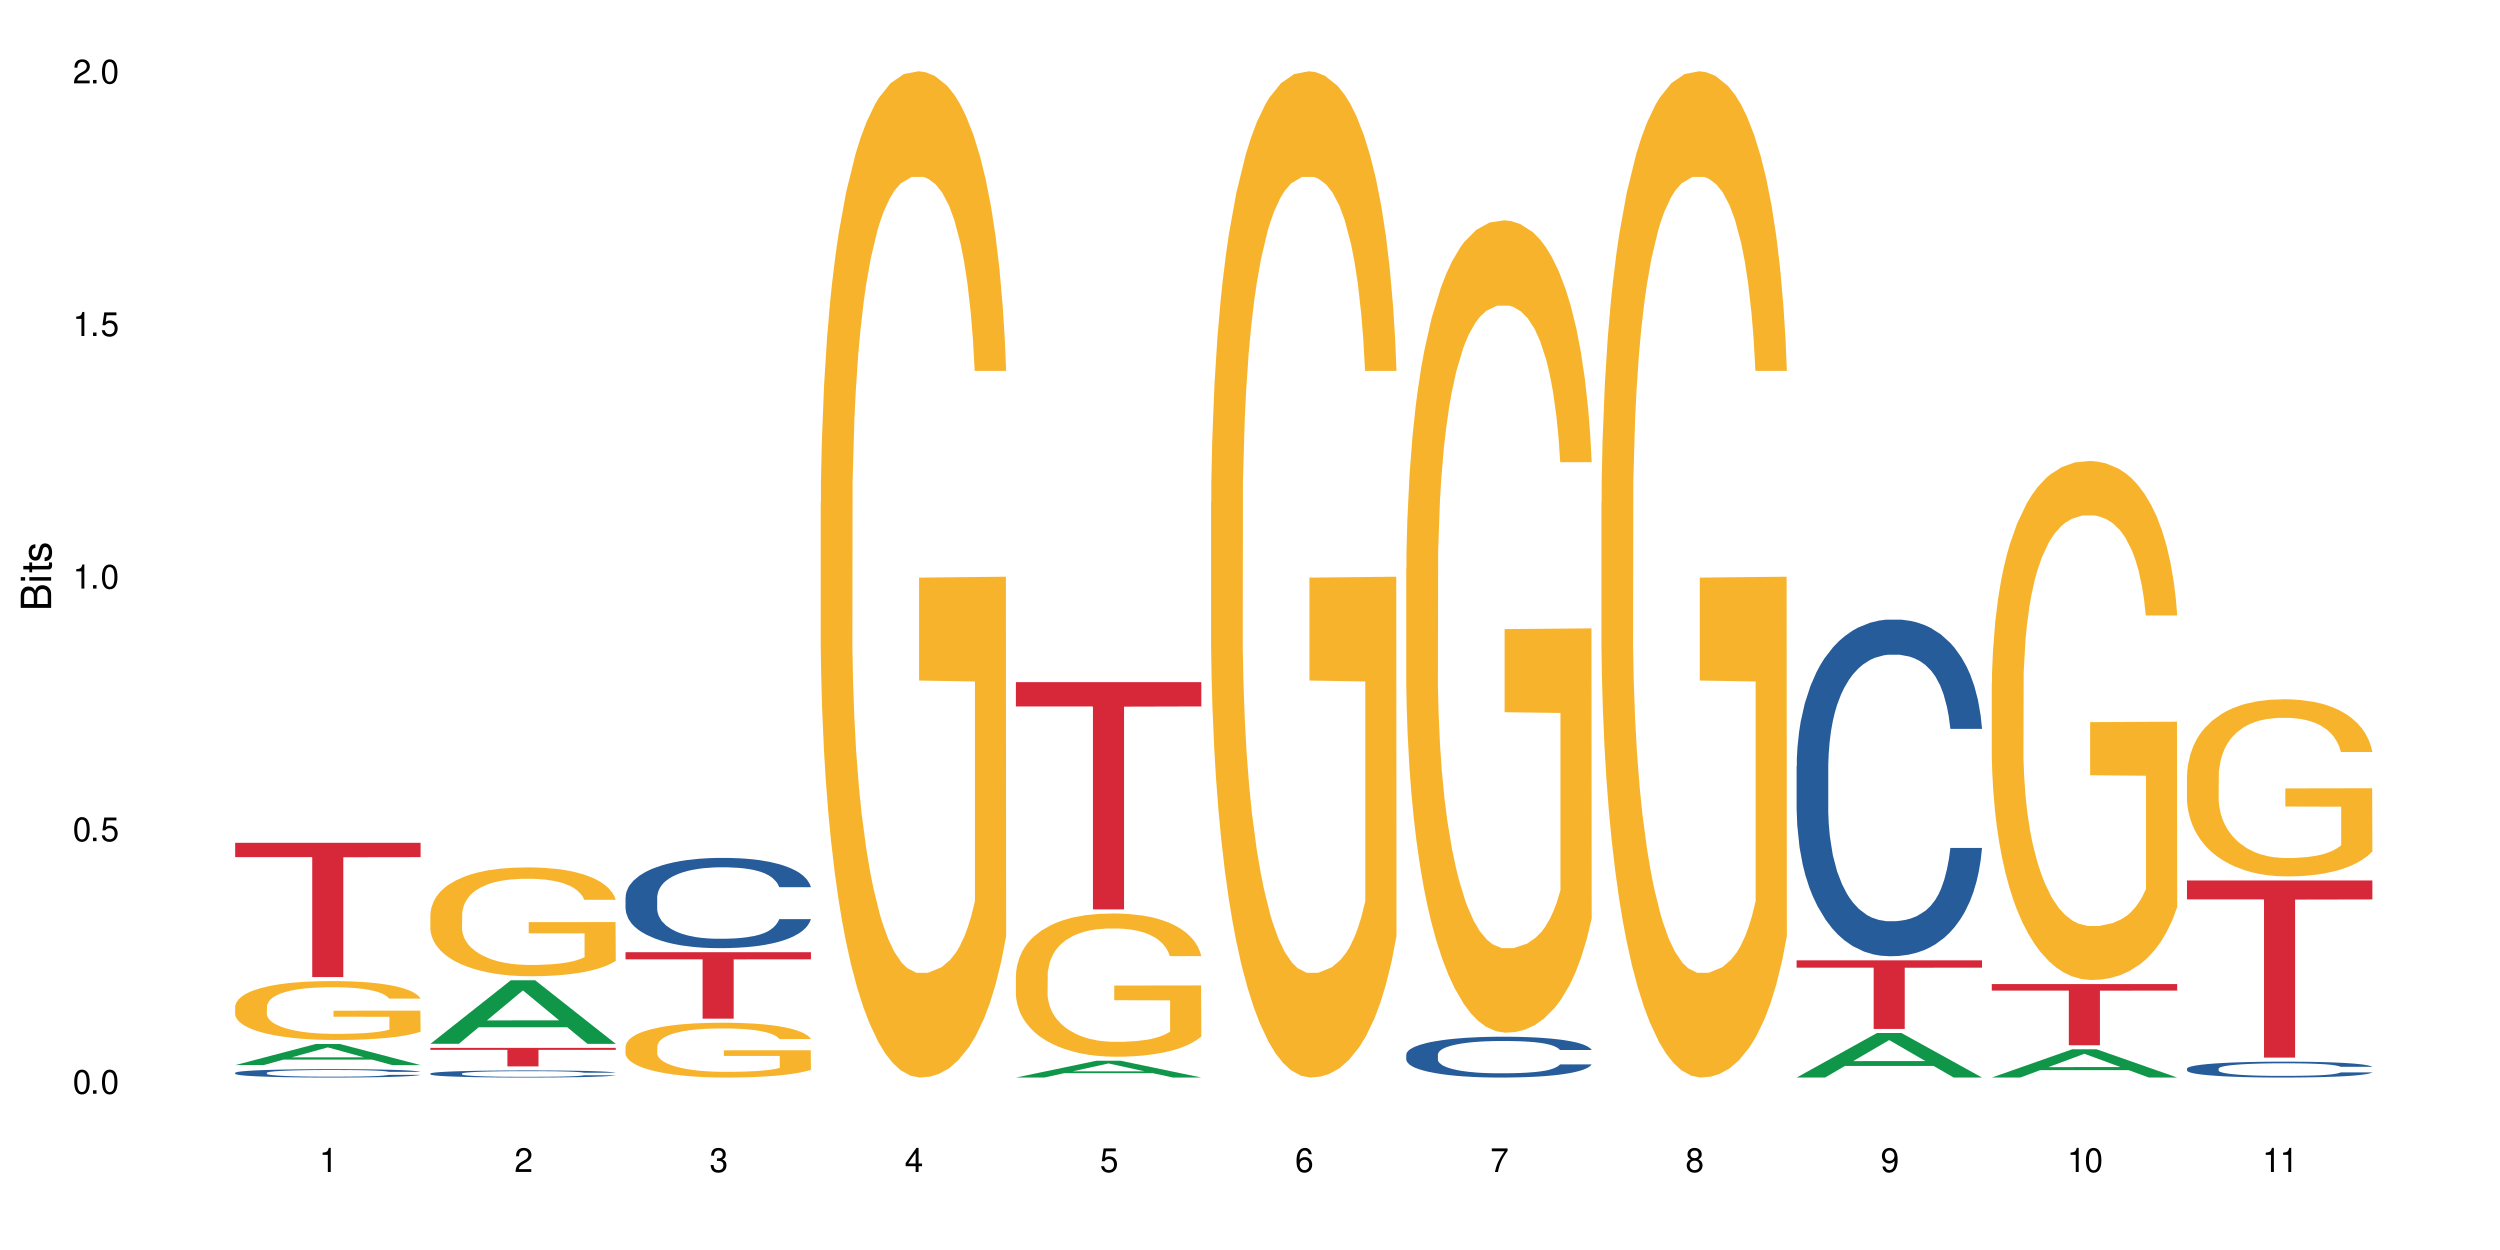 <?xml version="1.0" encoding="UTF-8"?>
<svg xmlns="http://www.w3.org/2000/svg" xmlns:xlink="http://www.w3.org/1999/xlink" width="720" height="360" viewBox="0 0 720 360">
<defs>
<g>
<g id="glyph-0-0">
</g>
<g id="glyph-0-1">
<path d="M 2.641 -6.938 C 2 -6.938 1.422 -6.656 1.078 -6.172 C 0.641 -5.562 0.406 -4.641 0.406 -3.359 C 0.406 -1.016 1.188 0.219 2.641 0.219 C 4.078 0.219 4.859 -1.016 4.859 -3.297 C 4.859 -4.641 4.656 -5.547 4.203 -6.172 C 3.844 -6.656 3.281 -6.938 2.641 -6.938 Z M 2.641 -6.188 C 3.547 -6.188 4 -5.25 4 -3.375 C 4 -1.406 3.562 -0.484 2.625 -0.484 C 1.734 -0.484 1.281 -1.438 1.281 -3.344 C 1.281 -5.25 1.734 -6.188 2.641 -6.188 Z M 2.641 -6.188 "/>
</g>
<g id="glyph-0-2">
<path d="M 1.828 -1 L 0.828 -1 L 0.828 0 L 1.828 0 Z M 1.828 -1 "/>
</g>
<g id="glyph-0-3">
<path d="M 4.562 -6.797 L 1.062 -6.797 L 0.547 -3.094 L 1.328 -3.094 C 1.719 -3.562 2.047 -3.734 2.578 -3.734 C 3.484 -3.734 4.062 -3.109 4.062 -2.094 C 4.062 -1.125 3.484 -0.531 2.578 -0.531 C 1.828 -0.531 1.375 -0.906 1.188 -1.672 L 0.328 -1.672 C 0.453 -1.109 0.547 -0.844 0.75 -0.594 C 1.125 -0.078 1.828 0.219 2.594 0.219 C 3.969 0.219 4.922 -0.781 4.922 -2.219 C 4.922 -3.562 4.031 -4.484 2.719 -4.484 C 2.25 -4.484 1.859 -4.359 1.469 -4.062 L 1.734 -5.969 L 4.562 -5.969 Z M 4.562 -6.797 "/>
</g>
<g id="glyph-0-4">
<path d="M 2.484 -4.938 L 2.484 0 L 3.328 0 L 3.328 -6.938 L 2.766 -6.938 C 2.469 -5.875 2.281 -5.734 0.984 -5.562 L 0.984 -4.938 Z M 2.484 -4.938 "/>
</g>
<g id="glyph-0-5">
<path d="M 4.859 -0.828 L 1.281 -0.828 C 1.359 -1.406 1.672 -1.781 2.5 -2.281 L 3.469 -2.828 C 4.406 -3.344 4.906 -4.062 4.906 -4.906 C 4.906 -5.484 4.672 -6.031 4.266 -6.406 C 3.859 -6.766 3.375 -6.938 2.719 -6.938 C 1.859 -6.938 1.219 -6.625 0.844 -6.031 C 0.609 -5.672 0.5 -5.234 0.484 -4.531 L 1.328 -4.531 C 1.359 -5.016 1.406 -5.281 1.531 -5.516 C 1.75 -5.938 2.188 -6.203 2.703 -6.203 C 3.469 -6.203 4.031 -5.641 4.031 -4.891 C 4.031 -4.344 3.719 -3.859 3.125 -3.516 L 2.234 -3 C 0.812 -2.172 0.406 -1.531 0.328 -0.016 L 4.859 -0.016 Z M 4.859 -0.828 "/>
</g>
<g id="glyph-0-6">
<path d="M 2.125 -3.188 L 2.578 -3.188 C 3.5 -3.188 3.984 -2.766 3.984 -1.922 C 3.984 -1.062 3.469 -0.531 2.594 -0.531 C 1.656 -0.531 1.203 -1 1.156 -2.016 L 0.312 -2.016 C 0.344 -1.453 0.438 -1.094 0.609 -0.781 C 0.953 -0.109 1.625 0.219 2.547 0.219 C 3.953 0.219 4.859 -0.625 4.859 -1.938 C 4.859 -2.828 4.516 -3.297 3.703 -3.594 C 4.344 -3.844 4.656 -4.328 4.656 -5.031 C 4.656 -6.219 3.875 -6.938 2.578 -6.938 C 1.203 -6.938 0.484 -6.172 0.453 -4.703 L 1.297 -4.703 C 1.312 -5.125 1.344 -5.359 1.453 -5.578 C 1.641 -5.969 2.062 -6.203 2.594 -6.203 C 3.344 -6.203 3.797 -5.75 3.797 -5 C 3.797 -4.516 3.609 -4.219 3.25 -4.047 C 3.016 -3.953 2.703 -3.922 2.125 -3.906 Z M 2.125 -3.188 "/>
</g>
<g id="glyph-0-7">
<path d="M 3.141 -1.672 L 3.141 0 L 3.984 0 L 3.984 -1.672 L 4.984 -1.672 L 4.984 -2.438 L 3.984 -2.438 L 3.984 -6.938 L 3.359 -6.938 L 0.266 -2.578 L 0.266 -1.672 Z M 3.141 -2.438 L 1 -2.438 L 3.141 -5.5 Z M 3.141 -2.438 "/>
</g>
<g id="glyph-0-8">
<path d="M 4.781 -5.125 C 4.609 -6.266 3.891 -6.938 2.844 -6.938 C 2.094 -6.938 1.422 -6.578 1.031 -5.953 C 0.594 -5.266 0.406 -4.422 0.406 -3.172 C 0.406 -2 0.578 -1.25 0.984 -0.641 C 1.359 -0.078 1.953 0.219 2.703 0.219 C 3.984 0.219 4.922 -0.75 4.922 -2.094 C 4.922 -3.375 4.062 -4.281 2.844 -4.281 C 2.172 -4.281 1.641 -4.031 1.281 -3.516 C 1.281 -5.234 1.828 -6.188 2.797 -6.188 C 3.391 -6.188 3.797 -5.797 3.938 -5.125 Z M 2.734 -3.531 C 3.547 -3.531 4.062 -2.953 4.062 -2.031 C 4.062 -1.156 3.484 -0.531 2.703 -0.531 C 1.922 -0.531 1.328 -1.188 1.328 -2.078 C 1.328 -2.938 1.906 -3.531 2.734 -3.531 Z M 2.734 -3.531 "/>
</g>
<g id="glyph-0-9">
<path d="M 4.984 -6.797 L 0.438 -6.797 L 0.438 -5.969 L 4.109 -5.969 C 2.5 -3.656 1.828 -2.234 1.328 0 L 2.219 0 C 2.594 -2.172 3.453 -4.047 4.984 -6.094 Z M 4.984 -6.797 "/>
</g>
<g id="glyph-0-10">
<path d="M 3.75 -3.656 C 4.469 -4.094 4.688 -4.438 4.688 -5.078 C 4.688 -6.172 3.844 -6.938 2.641 -6.938 C 1.438 -6.938 0.594 -6.172 0.594 -5.094 C 0.594 -4.438 0.812 -4.094 1.516 -3.656 C 0.734 -3.266 0.359 -2.703 0.359 -1.922 C 0.359 -0.656 1.281 0.219 2.641 0.219 C 3.984 0.219 4.922 -0.656 4.922 -1.922 C 4.922 -2.703 4.531 -3.266 3.75 -3.656 Z M 2.641 -6.188 C 3.359 -6.188 3.812 -5.75 3.812 -5.062 C 3.812 -4.406 3.344 -3.984 2.641 -3.984 C 1.922 -3.984 1.453 -4.406 1.453 -5.078 C 1.453 -5.75 1.922 -6.188 2.641 -6.188 Z M 2.641 -3.266 C 3.484 -3.266 4.062 -2.719 4.062 -1.906 C 4.062 -1.078 3.484 -0.531 2.625 -0.531 C 1.797 -0.531 1.219 -1.094 1.219 -1.906 C 1.219 -2.719 1.781 -3.266 2.641 -3.266 Z M 2.641 -3.266 "/>
</g>
<g id="glyph-0-11">
<path d="M 0.516 -1.578 C 0.672 -0.453 1.406 0.219 2.438 0.219 C 3.188 0.219 3.859 -0.141 4.266 -0.766 C 4.688 -1.453 4.891 -2.297 4.891 -3.547 C 4.891 -4.719 4.703 -5.453 4.312 -6.078 C 3.938 -6.641 3.344 -6.938 2.594 -6.938 C 1.297 -6.938 0.359 -5.969 0.359 -4.625 C 0.359 -3.344 1.234 -2.453 2.453 -2.453 C 3.094 -2.453 3.578 -2.672 4.016 -3.203 C 4 -1.484 3.469 -0.531 2.5 -0.531 C 1.906 -0.531 1.484 -0.906 1.359 -1.578 Z M 2.578 -6.203 C 3.375 -6.203 3.969 -5.531 3.969 -4.641 C 3.969 -3.797 3.391 -3.188 2.547 -3.188 C 1.734 -3.188 1.234 -3.766 1.234 -4.688 C 1.234 -5.562 1.797 -6.203 2.578 -6.203 Z M 2.578 -6.203 "/>
</g>
<g id="glyph-1-0">
</g>
<g id="glyph-1-1">
<path d="M 0 -0.953 L 0 -4.891 C 0 -5.719 -0.234 -6.344 -0.734 -6.797 C -1.188 -7.234 -1.812 -7.469 -2.5 -7.469 C -3.547 -7.469 -4.188 -7 -4.625 -5.875 C -4.984 -6.688 -5.625 -7.094 -6.531 -7.094 C -7.172 -7.094 -7.734 -6.859 -8.141 -6.391 C -8.562 -5.922 -8.75 -5.344 -8.75 -4.5 L -8.75 -0.953 Z M -4.984 -2.062 L -7.766 -2.062 L -7.766 -4.219 C -7.766 -4.844 -7.688 -5.203 -7.453 -5.5 C -7.219 -5.812 -6.859 -5.969 -6.375 -5.969 C -5.891 -5.969 -5.531 -5.812 -5.297 -5.5 C -5.062 -5.203 -4.984 -4.844 -4.984 -4.219 Z M -0.984 -2.062 L -4 -2.062 L -4 -4.781 C -4 -5.766 -3.438 -6.359 -2.484 -6.359 C -1.547 -6.359 -0.984 -5.766 -0.984 -4.781 Z M -0.984 -2.062 "/>
</g>
<g id="glyph-1-2">
<path d="M -6.281 -1.797 L -6.281 -0.797 L 0 -0.797 L 0 -1.797 Z M -8.75 -1.797 L -8.75 -0.797 L -7.484 -0.797 L -7.484 -1.797 Z M -8.75 -1.797 "/>
</g>
<g id="glyph-1-3">
<path d="M -6.281 -3.047 L -6.281 -2.016 L -8.016 -2.016 L -8.016 -1.016 L -6.281 -1.016 L -6.281 -0.172 L -5.469 -0.172 L -5.469 -1.016 L -0.719 -1.016 C -0.078 -1.016 0.281 -1.453 0.281 -2.234 C 0.281 -2.5 0.25 -2.719 0.188 -3.047 L -0.641 -3.047 C -0.609 -2.906 -0.594 -2.766 -0.594 -2.562 C -0.594 -2.141 -0.719 -2.016 -1.156 -2.016 L -5.469 -2.016 L -5.469 -3.047 Z M -6.281 -3.047 "/>
</g>
<g id="glyph-1-4">
<path d="M -4.531 -5.25 C -5.766 -5.25 -6.469 -4.422 -6.469 -2.969 C -6.469 -1.516 -5.719 -0.562 -4.547 -0.562 C -3.562 -0.562 -3.094 -1.062 -2.734 -2.562 L -2.516 -3.484 C -2.344 -4.188 -2.094 -4.469 -1.641 -4.469 C -1.047 -4.469 -0.641 -3.875 -0.641 -3 C -0.641 -2.453 -0.797 -2 -1.062 -1.75 C -1.25 -1.594 -1.422 -1.531 -1.875 -1.469 L -1.875 -0.406 C -0.422 -0.453 0.281 -1.266 0.281 -2.922 C 0.281 -4.5 -0.5 -5.516 -1.719 -5.516 C -2.656 -5.516 -3.172 -4.984 -3.469 -3.734 L -3.703 -2.766 C -3.891 -1.953 -4.156 -1.609 -4.594 -1.609 C -5.188 -1.609 -5.547 -2.125 -5.547 -2.938 C -5.547 -3.75 -5.203 -4.172 -4.531 -4.203 Z M -4.531 -5.25 "/>
</g>
</g>
</defs>
<rect x="-72" y="-36" width="864" height="432" fill="rgb(100%, 100%, 100%)" fill-opacity="1"/>
<path fill-rule="nonzero" fill="rgb(6.275%, 58.824%, 28.235%)" fill-opacity="1" d="M 67.73 306.742 L 67.789 306.738 L 90.895 300.676 L 97.91 300.676 L 121.133 306.75 L 112.973 306.75 L 107.152 305.164 L 81.652 305.164 L 75.945 306.742 L 67.73 306.742 L 84.105 304.508 L 104.816 304.504 L 94.488 301.668 L 94.375 301.664 L 94.262 301.68 L 84.047 304.504 L 84.105 304.508 Z M 67.73 306.742 "/>
<path fill-rule="nonzero" fill="rgb(14.51%, 36.078%, 60%)" fill-opacity="1" d="M 67.73 308.965 L 67.797 308.965 L 67.797 308.91 L 67.992 308.828 L 68.449 308.719 L 68.902 308.648 L 70.074 308.516 L 71.703 308.391 L 73.398 308.293 L 74.633 308.234 L 75.742 308.191 L 78.281 308.109 L 79.91 308.066 L 81.668 308.031 L 83.816 307.992 L 85.379 307.969 L 88.895 307.934 L 91.5 307.918 L 93.52 307.914 L 97.883 307.914 L 100.488 307.922 L 102.375 307.934 L 104.461 307.949 L 106.219 307.969 L 109.281 308.02 L 112.016 308.082 L 113.254 308.117 L 115.207 308.184 L 116.703 308.25 L 117.746 308.309 L 118.918 308.391 L 119.961 308.488 L 120.742 308.602 L 121.133 308.699 L 112.016 308.699 L 111.559 308.609 L 111.039 308.539 L 110.062 308.449 L 109.086 308.387 L 107.715 308.32 L 106.48 308.281 L 104.785 308.238 L 103.289 308.211 L 101.727 308.191 L 100.227 308.18 L 97.363 308.164 L 94.039 308.164 L 92.805 308.168 L 90.262 308.188 L 88.895 308.203 L 86.941 308.234 L 85.574 308.262 L 83.945 308.305 L 82.84 308.344 L 81.473 308.402 L 80.496 308.453 L 79.387 308.527 L 78.738 308.582 L 78.152 308.645 L 77.629 308.715 L 77.238 308.793 L 76.977 308.875 L 76.848 308.953 L 76.848 309.297 L 76.977 309.379 L 77.305 309.469 L 78.152 309.605 L 79.387 309.723 L 80.82 309.816 L 82.188 309.883 L 82.969 309.914 L 84.012 309.949 L 85.641 309.992 L 87.984 310.035 L 89.352 310.055 L 91.438 310.07 L 93.586 310.082 L 96.449 310.082 L 98.988 310.07 L 100.684 310.059 L 102.441 310.043 L 104.852 310.004 L 106.348 309.969 L 107.652 309.926 L 108.629 309.887 L 109.281 309.852 L 110.258 309.781 L 111.039 309.707 L 111.625 309.629 L 112.016 309.555 L 121.133 309.555 L 120.742 309.641 L 120.156 309.73 L 119.57 309.793 L 118.656 309.871 L 117.613 309.938 L 116.117 310.016 L 114.879 310.066 L 113.254 310.121 L 111.754 310.164 L 110.125 310.203 L 107.715 310.246 L 106.152 310.27 L 104.461 310.289 L 102.441 310.305 L 99.902 310.32 L 97.168 310.332 L 94.625 310.332 L 91.891 310.328 L 89.871 310.32 L 87.203 310.301 L 83.883 310.258 L 81.473 310.219 L 79.582 310.176 L 77.957 310.133 L 76.133 310.07 L 73.789 309.973 L 72.355 309.898 L 71.379 309.836 L 70.27 309.75 L 69.488 309.672 L 68.578 309.551 L 67.926 309.391 L 67.73 309.27 Z M 67.73 308.965 "/>
<path fill-rule="nonzero" fill="rgb(96.863%, 70.196%, 16.863%)" fill-opacity="1" d="M 67.73 289.816 L 67.797 289.801 L 67.797 289.492 L 68.055 288.793 L 68.707 287.836 L 69.555 287.043 L 70.465 286.426 L 71.051 286.098 L 72.027 285.637 L 72.875 285.293 L 75.023 284.598 L 77.762 283.945 L 79.258 283.668 L 80.949 283.406 L 83.359 283.109 L 84.469 283 L 87.855 282.754 L 91.695 282.598 L 95.93 282.551 L 97.883 282.566 L 100.555 282.629 L 104.199 282.801 L 106.285 282.957 L 107.91 283.109 L 109.605 283.312 L 111.688 283.621 L 113.645 283.992 L 115.207 284.363 L 116.77 284.828 L 118.07 285.324 L 119.18 285.867 L 120.156 286.52 L 120.742 287.059 L 121.133 287.602 L 112.078 287.602 L 111.559 287.059 L 110.973 286.641 L 109.996 286.129 L 109.02 285.758 L 108.043 285.465 L 106.219 285.062 L 104.656 284.812 L 102.703 284.598 L 100.812 284.457 L 98.664 284.363 L 97.363 284.332 L 93.91 284.332 L 90.785 284.441 L 88.961 284.566 L 87.66 284.691 L 85.836 284.922 L 84.727 285.109 L 84.078 285.23 L 82.125 285.711 L 80.82 286.145 L 80.105 286.441 L 79.191 286.906 L 78.543 287.324 L 77.824 287.941 L 77.434 288.406 L 76.914 289.461 L 76.848 292.25 L 77.043 292.836 L 77.434 293.473 L 77.957 294.031 L 78.738 294.617 L 79.52 295.066 L 80.887 295.672 L 82.059 296.074 L 82.969 296.336 L 84.727 296.758 L 85.445 296.895 L 87.137 297.176 L 88.895 297.391 L 91.047 297.578 L 92.672 297.668 L 95.277 297.746 L 98.598 297.746 L 102.508 297.652 L 104.98 297.531 L 106.676 297.406 L 107.781 297.297 L 109.148 297.129 L 110.125 296.973 L 111.039 296.801 L 112.145 296.539 L 112.145 292.836 L 96.059 292.82 L 96.059 291.086 L 121.066 291.07 L 121.133 297.129 L 119.766 297.547 L 118.07 297.949 L 116.441 298.258 L 114.75 298.523 L 112.34 298.816 L 110.387 299 L 107.391 299.219 L 104.656 299.359 L 101.789 299.449 L 99.25 299.496 L 96.254 299.512 L 93.586 299.48 L 90.719 299.391 L 88.441 299.266 L 86.355 299.109 L 84.273 298.91 L 81.668 298.582 L 79.973 298.32 L 78.215 297.996 L 76.457 297.609 L 74.895 297.191 L 73.852 296.863 L 72.812 296.492 L 71.703 296.027 L 70.66 295.5 L 69.879 295.02 L 69.164 294.48 L 68.645 293.969 L 68.121 293.27 L 67.859 292.715 L 67.73 292.234 Z M 67.73 289.816 "/>
<path fill-rule="nonzero" fill="rgb(83.922%, 15.686%, 22.353%)" fill-opacity="1" d="M 67.73 242.719 L 121.133 242.719 L 121.133 246.859 L 98.875 246.895 L 98.875 281.387 L 89.922 281.387 L 89.922 246.934 L 89.793 246.859 L 67.73 246.859 Z M 67.73 242.719 "/>
<path fill-rule="nonzero" fill="rgb(6.275%, 58.824%, 28.235%)" fill-opacity="1" d="M 123.941 300.609 L 124 300.594 L 147.105 282.32 L 154.125 282.32 L 177.344 300.629 L 169.184 300.629 L 163.367 295.848 L 137.863 295.848 L 132.156 300.609 L 123.941 300.609 L 140.316 293.871 L 161.027 293.855 L 150.699 285.312 L 150.586 285.293 L 150.473 285.348 L 140.258 293.855 L 140.316 293.871 Z M 123.941 300.609 "/>
<path fill-rule="nonzero" fill="rgb(14.51%, 36.078%, 60%)" fill-opacity="1" d="M 123.941 309.176 L 124.008 309.172 L 124.008 309.129 L 124.203 309.055 L 124.66 308.965 L 125.113 308.906 L 126.285 308.793 L 127.914 308.688 L 129.609 308.605 L 130.844 308.555 L 131.953 308.52 L 134.492 308.449 L 136.121 308.414 L 137.879 308.383 L 140.027 308.348 L 141.59 308.332 L 145.109 308.301 L 147.711 308.289 L 149.73 308.281 L 154.094 308.281 L 156.699 308.289 L 158.59 308.301 L 160.672 308.312 L 162.43 308.332 L 165.492 308.371 L 168.227 308.426 L 169.465 308.453 L 171.418 308.512 L 172.914 308.57 L 173.957 308.617 L 175.129 308.688 L 176.172 308.77 L 176.953 308.867 L 177.344 308.949 L 168.227 308.949 L 167.77 308.871 L 167.25 308.812 L 166.273 308.738 L 165.297 308.684 L 163.93 308.629 L 162.691 308.594 L 160.996 308.559 L 159.5 308.535 L 157.938 308.52 L 156.438 308.508 L 153.574 308.496 L 150.254 308.496 L 149.016 308.5 L 146.477 308.516 L 145.109 308.527 L 143.152 308.555 L 141.785 308.578 L 140.156 308.617 L 139.051 308.648 L 137.684 308.695 L 136.707 308.738 L 135.598 308.801 L 134.949 308.848 L 134.363 308.902 L 133.84 308.961 L 133.449 309.027 L 133.191 309.098 L 133.059 309.164 L 133.059 309.457 L 133.191 309.523 L 133.516 309.602 L 134.363 309.715 L 135.598 309.816 L 137.031 309.895 L 138.398 309.949 L 139.18 309.977 L 140.223 310.008 L 141.852 310.043 L 144.195 310.082 L 145.562 310.098 L 147.648 310.109 L 149.797 310.117 L 152.66 310.117 L 155.203 310.109 L 156.895 310.102 L 158.652 310.086 L 161.062 310.055 L 162.559 310.023 L 163.863 309.988 L 164.84 309.953 L 165.492 309.926 L 166.469 309.867 L 167.25 309.801 L 167.836 309.738 L 168.227 309.672 L 177.344 309.672 L 176.953 309.746 L 176.367 309.82 L 175.781 309.875 L 174.867 309.941 L 173.828 310 L 172.328 310.062 L 171.09 310.109 L 169.465 310.156 L 167.965 310.191 L 166.336 310.223 L 163.93 310.258 L 162.363 310.277 L 160.672 310.297 L 158.652 310.309 L 156.113 310.324 L 153.379 310.332 L 150.84 310.332 L 148.102 310.328 L 146.086 310.32 L 143.414 310.305 L 140.094 310.27 L 137.684 310.234 L 135.793 310.199 L 134.168 310.16 L 132.344 310.109 L 130 310.027 L 128.566 309.965 L 127.59 309.914 L 126.48 309.84 L 125.699 309.773 L 124.789 309.668 L 124.137 309.535 L 123.941 309.434 Z M 123.941 309.176 "/>
<path fill-rule="nonzero" fill="rgb(96.863%, 70.196%, 16.863%)" fill-opacity="1" d="M 123.941 263.234 L 124.008 263.207 L 124.008 262.633 L 124.27 261.344 L 124.918 259.57 L 125.766 258.109 L 126.676 256.965 L 127.266 256.363 L 128.242 255.504 L 129.086 254.875 L 131.234 253.586 L 133.973 252.383 L 135.469 251.871 L 137.164 251.383 L 139.57 250.84 L 140.68 250.637 L 144.066 250.18 L 147.906 249.895 L 152.141 249.809 L 154.094 249.836 L 156.766 249.949 L 160.41 250.266 L 162.496 250.551 L 164.125 250.84 L 165.816 251.211 L 167.902 251.785 L 169.855 252.469 L 171.418 253.156 L 172.98 254.016 L 174.281 254.934 L 175.391 255.934 L 176.367 257.137 L 176.953 258.141 L 177.344 259.141 L 168.293 259.141 L 167.77 258.141 L 167.184 257.367 L 166.207 256.422 L 165.23 255.734 L 164.254 255.191 L 162.43 254.445 L 160.867 253.988 L 158.914 253.586 L 157.023 253.328 L 154.875 253.156 L 153.574 253.102 L 150.121 253.102 L 146.996 253.301 L 145.172 253.531 L 143.871 253.758 L 142.047 254.188 L 140.941 254.531 L 140.289 254.762 L 138.336 255.648 L 137.031 256.449 L 136.316 256.992 L 135.402 257.852 L 134.754 258.625 L 134.035 259.77 L 133.645 260.629 L 133.125 262.578 L 133.059 267.73 L 133.254 268.816 L 133.645 269.992 L 134.168 271.023 L 134.949 272.109 L 135.73 272.941 L 137.098 274.059 L 138.27 274.801 L 139.18 275.289 L 140.941 276.062 L 141.656 276.32 L 143.348 276.836 L 145.109 277.234 L 147.258 277.578 L 148.883 277.75 L 151.488 277.895 L 154.812 277.895 L 158.719 277.723 L 161.191 277.492 L 162.887 277.262 L 163.992 277.062 L 165.359 276.75 L 166.336 276.461 L 167.25 276.148 L 168.355 275.66 L 168.355 268.816 L 152.27 268.789 L 152.27 265.582 L 177.277 265.555 L 177.344 276.75 L 175.977 277.52 L 174.281 278.266 L 172.656 278.84 L 170.961 279.324 L 168.551 279.867 L 166.598 280.211 L 163.602 280.613 L 160.867 280.871 L 158 281.043 L 155.461 281.129 L 152.465 281.156 L 149.797 281.102 L 146.93 280.93 L 144.652 280.699 L 142.566 280.414 L 140.484 280.039 L 137.879 279.438 L 136.188 278.953 L 134.426 278.352 L 132.668 277.637 L 131.105 276.863 L 130.062 276.262 L 129.023 275.574 L 127.914 274.715 L 126.871 273.742 L 126.09 272.855 L 125.375 271.852 L 124.855 270.906 L 124.332 269.621 L 124.074 268.59 L 123.941 267.703 Z M 123.941 263.234 "/>
<path fill-rule="nonzero" fill="rgb(83.922%, 15.686%, 22.353%)" fill-opacity="1" d="M 123.941 301.793 L 177.344 301.793 L 177.344 302.363 L 155.086 302.367 L 155.086 307.117 L 146.133 307.117 L 146.133 302.371 L 146.004 302.363 L 123.941 302.363 Z M 123.941 301.793 "/>
<path fill-rule="nonzero" fill="rgb(14.51%, 36.078%, 60%)" fill-opacity="1" d="M 180.152 258.395 L 180.219 258.371 L 180.219 257.801 L 180.414 256.898 L 180.871 255.758 L 181.324 254.973 L 182.5 253.574 L 184.125 252.219 L 185.82 251.176 L 187.059 250.559 L 188.164 250.082 L 190.703 249.203 L 192.332 248.754 L 194.09 248.348 L 196.238 247.945 L 197.801 247.707 L 201.32 247.328 L 203.922 247.164 L 205.941 247.09 L 210.305 247.09 L 212.91 247.188 L 214.801 247.305 L 216.883 247.496 L 218.641 247.707 L 221.703 248.23 L 224.438 248.895 L 225.676 249.277 L 227.629 250.012 L 229.125 250.723 L 230.168 251.34 L 231.34 252.219 L 232.383 253.289 L 233.164 254.5 L 233.555 255.52 L 224.438 255.52 L 223.98 254.57 L 223.461 253.836 L 222.484 252.859 L 221.508 252.172 L 220.141 251.484 L 218.902 251.031 L 217.207 250.582 L 215.711 250.297 L 214.148 250.082 L 212.648 249.941 L 209.785 249.797 L 206.465 249.797 L 205.227 249.844 L 202.688 250.035 L 201.32 250.203 L 199.363 250.535 L 197.996 250.844 L 196.371 251.316 L 195.262 251.723 L 193.895 252.34 L 192.918 252.887 L 191.812 253.668 L 191.16 254.262 L 190.574 254.926 L 190.051 255.711 L 189.66 256.543 L 189.402 257.422 L 189.27 258.273 L 189.27 261.957 L 189.402 262.812 L 189.727 263.809 L 190.574 265.258 L 191.812 266.516 L 193.242 267.512 L 194.609 268.227 L 195.395 268.559 L 196.434 268.938 L 198.062 269.41 L 200.406 269.887 L 201.773 270.078 L 203.859 270.266 L 206.008 270.363 L 208.875 270.363 L 211.414 270.266 L 213.105 270.148 L 214.863 269.957 L 217.273 269.555 L 218.773 269.176 L 220.074 268.723 L 221.051 268.273 L 221.703 267.891 L 222.68 267.156 L 223.461 266.348 L 224.047 265.52 L 224.438 264.711 L 233.555 264.711 L 233.164 265.66 L 232.578 266.586 L 231.992 267.273 L 231.082 268.105 L 230.039 268.844 L 228.539 269.672 L 227.305 270.219 L 225.676 270.812 L 224.176 271.266 L 222.551 271.668 L 220.141 272.145 L 218.578 272.379 L 216.883 272.594 L 214.863 272.785 L 212.324 272.949 L 209.59 273.047 L 207.051 273.07 L 204.316 273.02 L 202.297 272.926 L 199.625 272.711 L 196.305 272.285 L 193.895 271.836 L 192.008 271.383 L 190.379 270.906 L 188.555 270.266 L 186.211 269.223 L 184.777 268.414 L 183.801 267.75 L 182.695 266.824 L 181.914 265.992 L 181 264.664 L 180.348 262.977 L 180.152 261.672 Z M 180.152 258.395 "/>
<path fill-rule="nonzero" fill="rgb(96.863%, 70.196%, 16.863%)" fill-opacity="1" d="M 180.152 301.305 L 180.219 301.289 L 180.219 301 L 180.48 300.352 L 181.129 299.457 L 181.977 298.723 L 182.891 298.145 L 183.477 297.844 L 184.453 297.41 L 185.297 297.094 L 187.449 296.445 L 190.184 295.84 L 191.68 295.578 L 193.375 295.332 L 195.785 295.059 L 196.891 294.957 L 200.277 294.727 L 204.121 294.586 L 208.352 294.539 L 210.305 294.555 L 212.977 294.613 L 216.621 294.773 L 218.707 294.914 L 220.336 295.059 L 222.027 295.246 L 224.113 295.535 L 226.066 295.883 L 227.629 296.227 L 229.191 296.66 L 230.492 297.121 L 231.602 297.629 L 232.578 298.234 L 233.164 298.738 L 233.555 299.242 L 224.504 299.242 L 223.98 298.738 L 223.395 298.348 L 222.418 297.871 L 221.441 297.527 L 220.465 297.254 L 218.641 296.879 L 217.078 296.645 L 215.125 296.445 L 213.238 296.316 L 211.086 296.227 L 209.785 296.199 L 206.332 296.199 L 203.207 296.301 L 201.383 296.414 L 200.082 296.531 L 198.258 296.746 L 197.152 296.922 L 196.5 297.035 L 194.547 297.484 L 193.242 297.887 L 192.527 298.16 L 191.617 298.594 L 190.965 298.984 L 190.246 299.559 L 189.855 299.992 L 189.336 300.973 L 189.27 303.57 L 189.465 304.117 L 189.855 304.707 L 190.379 305.227 L 191.16 305.773 L 191.941 306.195 L 193.309 306.758 L 194.48 307.129 L 195.395 307.375 L 197.152 307.766 L 197.867 307.895 L 199.562 308.156 L 201.32 308.355 L 203.469 308.531 L 205.098 308.617 L 207.699 308.688 L 211.023 308.688 L 214.93 308.602 L 217.402 308.488 L 219.098 308.371 L 220.203 308.27 L 221.57 308.113 L 222.551 307.969 L 223.461 307.809 L 224.566 307.562 L 224.566 304.117 L 208.484 304.102 L 208.484 302.488 L 233.488 302.473 L 233.555 308.113 L 232.188 308.5 L 230.492 308.875 L 228.867 309.164 L 227.172 309.41 L 224.762 309.684 L 222.809 309.855 L 219.812 310.059 L 217.078 310.188 L 214.215 310.273 L 211.672 310.316 L 208.68 310.332 L 206.008 310.305 L 203.141 310.219 L 200.863 310.102 L 198.777 309.957 L 196.695 309.77 L 194.09 309.469 L 192.398 309.223 L 190.641 308.918 L 188.879 308.559 L 187.316 308.168 L 186.277 307.867 L 185.234 307.52 L 184.125 307.086 L 183.086 306.598 L 182.305 306.148 L 181.586 305.645 L 181.066 305.168 L 180.543 304.52 L 180.285 304 L 180.152 303.555 Z M 180.152 301.305 "/>
<path fill-rule="nonzero" fill="rgb(83.922%, 15.686%, 22.353%)" fill-opacity="1" d="M 180.152 274.234 L 233.555 274.234 L 233.555 276.281 L 211.301 276.301 L 211.301 293.375 L 202.344 293.375 L 202.344 276.316 L 202.215 276.281 L 180.152 276.281 Z M 180.152 274.234 "/>
<path fill-rule="nonzero" fill="rgb(96.863%, 70.196%, 16.863%)" fill-opacity="1" d="M 236.367 144.652 L 236.43 144.387 L 236.43 139.094 L 236.691 127.184 L 237.344 110.777 L 238.188 97.277 L 239.102 86.691 L 239.688 81.133 L 240.664 73.195 L 241.512 67.371 L 243.66 55.461 L 246.395 44.348 L 247.891 39.582 L 249.586 35.082 L 251.996 30.055 L 253.102 28.203 L 256.488 23.965 L 260.332 21.32 L 264.562 20.527 L 266.516 20.789 L 269.188 21.848 L 272.836 24.762 L 274.918 27.406 L 276.547 30.055 L 278.238 33.496 L 280.324 38.789 L 282.277 45.141 L 283.84 51.492 L 285.402 59.43 L 286.707 67.902 L 287.812 77.164 L 288.789 88.281 L 289.375 97.543 L 289.766 106.805 L 280.715 106.805 L 280.191 97.543 L 279.605 90.398 L 278.629 81.664 L 277.652 75.312 L 276.676 70.281 L 274.852 63.402 L 273.289 59.168 L 271.336 55.461 L 269.449 53.078 L 267.301 51.492 L 265.996 50.961 L 262.543 50.961 L 259.418 52.816 L 257.594 54.934 L 256.293 57.051 L 254.469 61.02 L 253.363 64.195 L 252.711 66.312 L 250.758 74.516 L 249.457 81.93 L 248.738 86.957 L 247.828 94.898 L 247.176 102.043 L 246.461 112.629 L 246.07 120.57 L 245.547 138.566 L 245.484 186.207 L 245.68 196.262 L 246.07 207.113 L 246.59 216.641 L 247.371 226.699 L 248.152 234.375 L 249.52 244.695 L 250.691 251.578 L 251.605 256.078 L 253.363 263.223 L 254.078 265.605 L 255.773 270.367 L 257.531 274.074 L 259.68 277.25 L 261.309 278.836 L 263.914 280.16 L 267.234 280.16 L 271.141 278.574 L 273.617 276.457 L 275.309 274.34 L 276.418 272.484 L 277.785 269.574 L 278.762 266.926 L 279.672 264.016 L 280.781 259.516 L 280.781 196.262 L 264.695 195.996 L 264.695 166.355 L 289.699 166.09 L 289.766 269.574 L 288.398 276.719 L 286.707 283.602 L 285.078 288.895 L 283.383 293.395 L 280.977 298.422 L 279.02 301.598 L 276.023 305.305 L 273.289 307.688 L 270.426 309.273 L 267.887 310.066 L 264.891 310.332 L 262.219 309.805 L 259.355 308.215 L 257.074 306.098 L 254.992 303.453 L 252.906 300.012 L 250.301 294.453 L 248.609 289.953 L 246.852 284.395 L 245.094 277.777 L 243.527 270.633 L 242.488 265.074 L 241.445 258.723 L 240.34 250.781 L 239.297 241.785 L 238.516 233.578 L 237.797 224.316 L 237.277 215.582 L 236.758 203.672 L 236.496 194.145 L 236.367 185.941 Z M 236.367 144.652 "/>
<path fill-rule="nonzero" fill="rgb(6.275%, 58.824%, 28.235%)" fill-opacity="1" d="M 292.578 310.328 L 292.633 310.324 L 315.738 305.5 L 322.758 305.5 L 345.977 310.332 L 337.82 310.332 L 332 309.07 L 306.496 309.07 L 300.793 310.328 L 292.578 310.328 L 308.949 308.551 L 329.66 308.547 L 319.336 306.289 L 319.219 306.285 L 319.105 306.301 L 308.895 308.547 L 308.949 308.551 Z M 292.578 310.328 "/>
<path fill-rule="nonzero" fill="rgb(96.863%, 70.196%, 16.863%)" fill-opacity="1" d="M 292.578 280.75 L 292.641 280.711 L 292.641 279.957 L 292.902 278.262 L 293.555 275.926 L 294.398 274.004 L 295.312 272.496 L 295.898 271.707 L 296.875 270.578 L 297.723 269.746 L 299.871 268.051 L 302.605 266.469 L 304.105 265.789 L 305.797 265.148 L 308.207 264.434 L 309.312 264.172 L 312.699 263.566 L 316.543 263.191 L 320.773 263.078 L 322.73 263.117 L 325.398 263.266 L 329.047 263.68 L 331.129 264.059 L 332.758 264.434 L 334.449 264.926 L 336.535 265.68 L 338.488 266.582 L 340.051 267.488 L 341.613 268.617 L 342.918 269.824 L 344.023 271.141 L 345 272.723 L 345.586 274.043 L 345.977 275.363 L 336.926 275.363 L 336.406 274.043 L 335.82 273.027 L 334.84 271.781 L 333.863 270.879 L 332.887 270.16 L 331.066 269.184 L 329.5 268.578 L 327.547 268.051 L 325.66 267.711 L 323.512 267.488 L 322.207 267.41 L 318.758 267.41 L 315.629 267.676 L 313.809 267.977 L 312.504 268.277 L 310.68 268.844 L 309.574 269.297 L 308.922 269.598 L 306.969 270.766 L 305.668 271.82 L 304.949 272.535 L 304.039 273.668 L 303.387 274.684 L 302.672 276.191 L 302.281 277.32 L 301.758 279.883 L 301.695 286.664 L 301.891 288.098 L 302.281 289.641 L 302.801 291 L 303.582 292.43 L 304.363 293.523 L 305.73 294.992 L 306.902 295.973 L 307.816 296.613 L 309.574 297.629 L 310.289 297.969 L 311.984 298.648 L 313.742 299.176 L 315.891 299.629 L 317.52 299.855 L 320.125 300.043 L 323.445 300.043 L 327.352 299.816 L 329.828 299.516 L 331.52 299.215 L 332.629 298.949 L 333.996 298.535 L 334.973 298.16 L 335.883 297.742 L 336.992 297.102 L 336.992 288.098 L 320.906 288.059 L 320.906 283.84 L 345.914 283.801 L 345.977 298.535 L 344.609 299.551 L 342.918 300.531 L 341.289 301.285 L 339.598 301.926 L 337.188 302.641 L 335.234 303.094 L 332.238 303.621 L 329.5 303.961 L 326.637 304.188 L 324.098 304.301 L 321.102 304.336 L 318.43 304.262 L 315.566 304.035 L 313.285 303.734 L 311.203 303.359 L 309.117 302.867 L 306.512 302.078 L 304.82 301.438 L 303.062 300.645 L 301.305 299.703 L 299.742 298.688 L 298.699 297.895 L 297.656 296.988 L 296.551 295.859 L 295.508 294.578 L 294.727 293.41 L 294.008 292.09 L 293.488 290.848 L 292.969 289.152 L 292.707 287.797 L 292.578 286.629 Z M 292.578 280.75 "/>
<path fill-rule="nonzero" fill="rgb(83.922%, 15.686%, 22.353%)" fill-opacity="1" d="M 292.578 196.445 L 345.977 196.445 L 345.977 203.453 L 323.723 203.516 L 323.723 261.914 L 314.77 261.914 L 314.77 203.574 L 314.637 203.453 L 292.578 203.453 Z M 292.578 196.445 "/>
<path fill-rule="nonzero" fill="rgb(96.863%, 70.196%, 16.863%)" fill-opacity="1" d="M 348.789 144.652 L 348.852 144.387 L 348.852 139.094 L 349.113 127.184 L 349.766 110.777 L 350.613 97.277 L 351.523 86.691 L 352.109 81.133 L 353.086 73.195 L 353.934 67.371 L 356.082 55.461 L 358.816 44.348 L 360.316 39.582 L 362.008 35.082 L 364.418 30.055 L 365.523 28.203 L 368.91 23.965 L 372.754 21.32 L 376.988 20.527 L 378.941 20.789 L 381.609 21.848 L 385.258 24.762 L 387.34 27.406 L 388.969 30.055 L 390.664 33.496 L 392.746 38.789 L 394.699 45.141 L 396.262 51.492 L 397.824 59.43 L 399.129 67.902 L 400.234 77.164 L 401.211 88.281 L 401.797 97.543 L 402.188 106.805 L 393.137 106.805 L 392.617 97.543 L 392.031 90.398 L 391.055 81.664 L 390.078 75.312 L 389.098 70.281 L 387.277 63.402 L 385.715 59.168 L 383.758 55.461 L 381.871 53.078 L 379.723 51.492 L 378.418 50.961 L 374.969 50.961 L 371.844 52.816 L 370.02 54.934 L 368.715 57.051 L 366.891 61.02 L 365.785 64.195 L 365.133 66.312 L 363.18 74.516 L 361.879 81.93 L 361.16 86.957 L 360.25 94.898 L 359.598 102.043 L 358.883 112.629 L 358.492 120.57 L 357.969 138.566 L 357.906 186.207 L 358.102 196.262 L 358.492 207.113 L 359.012 216.641 L 359.793 226.699 L 360.574 234.375 L 361.941 244.695 L 363.117 251.578 L 364.027 256.078 L 365.785 263.223 L 366.5 265.605 L 368.195 270.367 L 369.953 274.074 L 372.102 277.25 L 373.73 278.836 L 376.336 280.16 L 379.656 280.16 L 383.562 278.574 L 386.039 276.457 L 387.73 274.34 L 388.84 272.484 L 390.207 269.574 L 391.184 266.926 L 392.094 264.016 L 393.203 259.516 L 393.203 196.262 L 377.117 195.996 L 377.117 166.355 L 402.125 166.09 L 402.188 269.574 L 400.82 276.719 L 399.129 283.602 L 397.5 288.895 L 395.809 293.395 L 393.398 298.422 L 391.445 301.598 L 388.449 305.305 L 385.715 307.688 L 382.848 309.273 L 380.309 310.066 L 377.312 310.332 L 374.641 309.805 L 371.777 308.215 L 369.496 306.098 L 367.414 303.453 L 365.328 300.012 L 362.727 294.453 L 361.031 289.953 L 359.273 284.395 L 357.516 277.777 L 355.953 270.633 L 354.91 265.074 L 353.867 258.723 L 352.762 250.781 L 351.719 241.785 L 350.938 233.578 L 350.223 224.316 L 349.699 215.582 L 349.18 203.672 L 348.918 194.145 L 348.789 185.941 Z M 348.789 144.652 "/>
<path fill-rule="nonzero" fill="rgb(14.51%, 36.078%, 60%)" fill-opacity="1" d="M 405 303.695 L 405.066 303.688 L 405.066 303.43 L 405.262 303.02 L 405.715 302.504 L 406.172 302.148 L 407.344 301.516 L 408.973 300.906 L 410.664 300.434 L 411.902 300.152 L 413.012 299.938 L 415.551 299.539 L 417.18 299.336 L 418.938 299.152 L 421.086 298.973 L 422.648 298.863 L 426.164 298.691 L 428.77 298.617 L 430.789 298.586 L 435.152 298.586 L 437.758 298.629 L 439.645 298.684 L 441.73 298.77 L 443.488 298.863 L 446.547 299.102 L 449.285 299.402 L 450.52 299.574 L 452.473 299.906 L 453.973 300.227 L 455.016 300.508 L 456.188 300.906 L 457.227 301.387 L 458.012 301.934 L 458.402 302.398 L 449.285 302.398 L 448.828 301.969 L 448.309 301.633 L 447.328 301.195 L 446.352 300.883 L 444.984 300.57 L 443.746 300.367 L 442.055 300.164 L 440.559 300.035 L 438.992 299.938 L 437.496 299.875 L 434.629 299.809 L 431.309 299.809 L 430.07 299.832 L 427.531 299.918 L 426.164 299.992 L 424.211 300.141 L 422.844 300.281 L 421.215 300.496 L 420.109 300.68 L 418.742 300.957 L 417.766 301.207 L 416.656 301.559 L 416.004 301.828 L 415.418 302.129 L 414.898 302.484 L 414.508 302.859 L 414.246 303.258 L 414.117 303.645 L 414.117 305.309 L 414.246 305.695 L 414.574 306.145 L 415.418 306.801 L 416.656 307.367 L 418.09 307.82 L 419.457 308.141 L 420.238 308.293 L 421.281 308.465 L 422.91 308.68 L 425.254 308.895 L 426.621 308.98 L 428.703 309.066 L 430.855 309.109 L 433.719 309.109 L 436.258 309.066 L 437.953 309.012 L 439.711 308.926 L 442.121 308.742 L 443.617 308.57 L 444.922 308.367 L 445.898 308.164 L 446.547 307.992 L 447.523 307.66 L 448.309 307.293 L 448.895 306.918 L 449.285 306.551 L 458.402 306.551 L 458.012 306.98 L 457.426 307.402 L 456.836 307.711 L 455.926 308.09 L 454.883 308.422 L 453.387 308.797 L 452.148 309.043 L 450.52 309.312 L 449.023 309.516 L 447.395 309.699 L 444.984 309.914 L 443.422 310.02 L 441.73 310.117 L 439.711 310.203 L 437.172 310.277 L 434.434 310.32 L 431.895 310.332 L 429.16 310.312 L 427.141 310.27 L 424.473 310.172 L 421.148 309.977 L 418.742 309.773 L 416.852 309.57 L 415.223 309.355 L 413.402 309.066 L 411.055 308.594 L 409.625 308.227 L 408.648 307.926 L 407.539 307.508 L 406.758 307.133 L 405.848 306.531 L 405.195 305.77 L 405 305.18 Z M 405 303.695 "/>
<path fill-rule="nonzero" fill="rgb(96.863%, 70.196%, 16.863%)" fill-opacity="1" d="M 405 163.664 L 405.066 163.449 L 405.066 159.176 L 405.324 149.562 L 405.977 136.312 L 406.824 125.418 L 407.734 116.871 L 408.32 112.383 L 409.297 105.973 L 410.145 101.27 L 412.293 91.656 L 415.027 82.684 L 416.527 78.836 L 418.219 75.203 L 420.629 71.145 L 421.738 69.648 L 425.121 66.23 L 428.965 64.094 L 433.199 63.453 L 435.152 63.664 L 437.82 64.52 L 441.469 66.871 L 443.551 69.008 L 445.18 71.145 L 446.875 73.922 L 448.957 78.195 L 450.91 83.324 L 452.473 88.449 L 454.039 94.859 L 455.34 101.699 L 456.445 109.176 L 457.426 118.152 L 458.012 125.629 L 458.402 133.109 L 449.348 133.109 L 448.828 125.629 L 448.242 119.859 L 447.266 112.809 L 446.289 107.68 L 445.312 103.621 L 443.488 98.066 L 441.926 94.648 L 439.973 91.656 L 438.082 89.734 L 435.934 88.449 L 434.629 88.023 L 431.18 88.023 L 428.055 89.52 L 426.23 91.23 L 424.926 92.938 L 423.105 96.145 L 421.996 98.707 L 421.348 100.418 L 419.391 107.039 L 418.09 113.023 L 417.375 117.082 L 416.461 123.492 L 415.809 129.262 L 415.094 137.809 L 414.703 144.219 L 414.184 158.75 L 414.117 197.211 L 414.312 205.328 L 414.703 214.09 L 415.223 221.781 L 416.004 229.902 L 416.785 236.098 L 418.156 244.43 L 419.328 249.984 L 420.238 253.617 L 421.996 259.387 L 422.715 261.312 L 424.406 265.156 L 426.164 268.148 L 428.312 270.711 L 429.941 271.996 L 432.547 273.062 L 435.867 273.062 L 439.777 271.781 L 442.25 270.07 L 443.945 268.363 L 445.051 266.867 L 446.418 264.516 L 447.395 262.379 L 448.309 260.027 L 449.414 256.395 L 449.414 205.328 L 433.328 205.117 L 433.328 181.184 L 458.336 180.969 L 458.402 264.516 L 457.031 270.285 L 455.34 275.84 L 453.711 280.113 L 452.02 283.746 L 449.609 287.805 L 447.656 290.371 L 444.66 293.363 L 441.926 295.285 L 439.059 296.566 L 436.52 297.207 L 433.523 297.422 L 430.855 296.992 L 427.988 295.711 L 425.707 294.004 L 423.625 291.867 L 421.543 289.09 L 418.938 284.602 L 417.242 280.969 L 415.484 276.48 L 413.727 271.141 L 412.164 265.371 L 411.121 260.883 L 410.078 255.754 L 408.973 249.344 L 407.93 242.082 L 407.148 235.457 L 406.434 227.977 L 405.91 220.926 L 405.391 211.312 L 405.129 203.621 L 405 196.996 Z M 405 163.664 "/>
<path fill-rule="nonzero" fill="rgb(96.863%, 70.196%, 16.863%)" fill-opacity="1" d="M 461.211 144.652 L 461.277 144.387 L 461.277 139.094 L 461.535 127.184 L 462.188 110.777 L 463.035 97.277 L 463.945 86.691 L 464.531 81.133 L 465.508 73.195 L 466.355 67.371 L 468.504 55.461 L 471.242 44.348 L 472.738 39.582 L 474.43 35.082 L 476.84 30.055 L 477.949 28.203 L 481.336 23.965 L 485.176 21.32 L 489.41 20.527 L 491.363 20.789 L 494.035 21.848 L 497.68 24.762 L 499.766 27.406 L 501.391 30.055 L 503.086 33.496 L 505.168 38.789 L 507.125 45.141 L 508.688 51.492 L 510.25 59.43 L 511.551 67.902 L 512.66 77.164 L 513.637 88.281 L 514.223 97.543 L 514.613 106.805 L 505.559 106.805 L 505.039 97.543 L 504.453 90.398 L 503.477 81.664 L 502.5 75.312 L 501.523 70.281 L 499.699 63.402 L 498.137 59.168 L 496.184 55.461 L 494.293 53.078 L 492.145 51.492 L 490.844 50.961 L 487.391 50.961 L 484.266 52.816 L 482.441 54.934 L 481.141 57.051 L 479.316 61.02 L 478.207 64.195 L 477.559 66.312 L 475.602 74.516 L 474.301 81.93 L 473.586 86.957 L 472.672 94.898 L 472.023 102.043 L 471.305 112.629 L 470.914 120.57 L 470.395 138.566 L 470.328 186.207 L 470.523 196.262 L 470.914 207.113 L 471.438 216.641 L 472.219 226.699 L 473 234.375 L 474.367 244.695 L 475.539 251.578 L 476.449 256.078 L 478.207 263.223 L 478.926 265.605 L 480.617 270.367 L 482.375 274.074 L 484.523 277.25 L 486.152 278.836 L 488.758 280.16 L 492.078 280.16 L 495.988 278.574 L 498.461 276.457 L 500.156 274.34 L 501.262 272.484 L 502.629 269.574 L 503.605 266.926 L 504.52 264.016 L 505.625 259.516 L 505.625 196.262 L 489.539 195.996 L 489.539 166.355 L 514.547 166.09 L 514.613 269.574 L 513.246 276.719 L 511.551 283.602 L 509.922 288.895 L 508.23 293.395 L 505.82 298.422 L 503.867 301.598 L 500.871 305.305 L 498.137 307.688 L 495.27 309.273 L 492.73 310.066 L 489.734 310.332 L 487.066 309.805 L 484.199 308.215 L 481.922 306.098 L 479.836 303.453 L 477.754 300.012 L 475.148 294.453 L 473.453 289.953 L 471.695 284.395 L 469.938 277.777 L 468.375 270.633 L 467.332 265.074 L 466.289 258.723 L 465.184 250.781 L 464.141 241.785 L 463.359 233.578 L 462.645 224.316 L 462.121 215.582 L 461.602 203.672 L 461.34 194.145 L 461.211 185.941 Z M 461.211 144.652 "/>
<path fill-rule="nonzero" fill="rgb(6.275%, 58.824%, 28.235%)" fill-opacity="1" d="M 517.422 310.32 L 517.48 310.309 L 540.586 297.5 L 547.602 297.5 L 570.824 310.332 L 562.664 310.332 L 556.848 306.984 L 531.344 306.984 L 525.637 310.32 L 517.422 310.32 L 533.797 305.598 L 554.508 305.586 L 544.18 299.598 L 544.066 299.582 L 543.953 299.621 L 533.738 305.586 L 533.797 305.598 Z M 517.422 310.32 "/>
<path fill-rule="nonzero" fill="rgb(14.51%, 36.078%, 60%)" fill-opacity="1" d="M 517.422 220.641 L 517.488 220.551 L 517.488 218.426 L 517.684 215.059 L 518.141 210.805 L 518.594 207.879 L 519.766 202.648 L 521.395 197.598 L 523.09 193.699 L 524.324 191.395 L 525.434 189.625 L 527.973 186.344 L 529.602 184.66 L 531.359 183.152 L 533.508 181.648 L 535.07 180.762 L 538.586 179.344 L 541.191 178.723 L 543.211 178.457 L 547.574 178.457 L 550.18 178.812 L 552.066 179.254 L 554.152 179.965 L 555.91 180.762 L 558.973 182.711 L 561.707 185.191 L 562.945 186.609 L 564.898 189.355 L 566.395 192.016 L 567.438 194.32 L 568.609 197.598 L 569.652 201.586 L 570.434 206.105 L 570.824 209.918 L 561.707 209.918 L 561.25 206.371 L 560.73 203.625 L 559.754 199.992 L 558.777 197.422 L 557.41 194.852 L 556.172 193.168 L 554.477 191.484 L 552.98 190.422 L 551.418 189.625 L 549.918 189.09 L 547.055 188.559 L 543.734 188.559 L 542.496 188.738 L 539.957 189.445 L 538.586 190.066 L 536.633 191.309 L 535.266 192.461 L 533.637 194.23 L 532.531 195.738 L 531.164 198.043 L 530.188 200.082 L 529.078 203.004 L 528.43 205.219 L 527.844 207.703 L 527.32 210.625 L 526.93 213.727 L 526.672 217.008 L 526.539 220.195 L 526.539 233.934 L 526.672 237.121 L 526.996 240.844 L 527.844 246.25 L 529.078 250.949 L 530.512 254.668 L 531.879 257.328 L 532.66 258.57 L 533.703 259.988 L 535.332 261.758 L 537.676 263.531 L 539.043 264.242 L 541.129 264.949 L 543.277 265.305 L 546.141 265.305 L 548.684 264.949 L 550.375 264.508 L 552.133 263.797 L 554.543 262.289 L 556.039 260.871 L 557.344 259.188 L 558.32 257.504 L 558.973 256.086 L 559.949 253.34 L 560.73 250.328 L 561.316 247.227 L 561.707 244.211 L 570.824 244.211 L 570.434 247.758 L 569.848 251.215 L 569.262 253.785 L 568.348 256.887 L 567.309 259.633 L 565.809 262.734 L 564.57 264.773 L 562.945 266.988 L 561.445 268.672 L 559.816 270.18 L 557.41 271.949 L 555.844 272.836 L 554.152 273.633 L 552.133 274.344 L 549.594 274.965 L 546.859 275.316 L 544.32 275.406 L 541.582 275.23 L 539.566 274.875 L 536.895 274.078 L 533.574 272.48 L 531.164 270.797 L 529.273 269.113 L 527.648 267.344 L 525.824 264.949 L 523.48 261.051 L 522.047 258.035 L 521.07 255.555 L 519.961 252.098 L 519.18 248.996 L 518.27 244.035 L 517.617 237.742 L 517.422 232.871 Z M 517.422 220.641 "/>
<path fill-rule="nonzero" fill="rgb(83.922%, 15.686%, 22.353%)" fill-opacity="1" d="M 517.422 276.57 L 570.824 276.57 L 570.824 278.688 L 548.566 278.703 L 548.566 296.336 L 539.613 296.336 L 539.613 278.723 L 539.484 278.688 L 517.422 278.688 Z M 517.422 276.57 "/>
<path fill-rule="nonzero" fill="rgb(6.275%, 58.824%, 28.235%)" fill-opacity="1" d="M 573.633 310.324 L 573.691 310.316 L 596.797 302.191 L 603.816 302.191 L 627.035 310.332 L 618.875 310.332 L 613.059 308.207 L 587.555 308.207 L 581.852 310.324 L 573.633 310.324 L 590.008 307.328 L 610.719 307.32 L 600.391 303.523 L 600.277 303.516 L 600.164 303.539 L 589.953 307.32 L 590.008 307.328 Z M 573.633 310.324 "/>
<path fill-rule="nonzero" fill="rgb(96.863%, 70.196%, 16.863%)" fill-opacity="1" d="M 573.633 196.785 L 573.699 196.648 L 573.699 193.918 L 573.961 187.773 L 574.609 179.312 L 575.457 172.348 L 576.371 166.887 L 576.957 164.023 L 577.934 159.926 L 578.777 156.922 L 580.93 150.781 L 583.664 145.047 L 585.16 142.59 L 586.855 140.27 L 589.266 137.676 L 590.371 136.719 L 593.758 134.535 L 597.598 133.168 L 601.832 132.762 L 603.785 132.898 L 606.457 133.441 L 610.102 134.945 L 612.188 136.309 L 613.816 137.676 L 615.508 139.449 L 617.594 142.18 L 619.547 145.457 L 621.109 148.73 L 622.672 152.828 L 623.973 157.195 L 625.082 161.973 L 626.059 167.707 L 626.645 172.484 L 627.035 177.262 L 617.984 177.262 L 617.461 172.484 L 616.875 168.801 L 615.898 164.293 L 614.922 161.02 L 613.945 158.426 L 612.121 154.875 L 610.559 152.691 L 608.605 150.781 L 606.715 149.551 L 604.566 148.73 L 603.266 148.461 L 599.812 148.461 L 596.688 149.414 L 594.863 150.508 L 593.562 151.598 L 591.738 153.648 L 590.633 155.285 L 589.98 156.375 L 588.027 160.609 L 586.723 164.43 L 586.008 167.023 L 585.098 171.121 L 584.445 174.805 L 583.727 180.266 L 583.336 184.363 L 582.816 193.645 L 582.75 218.219 L 582.945 223.406 L 583.336 229.004 L 583.859 233.918 L 584.641 239.105 L 585.422 243.062 L 586.789 248.387 L 587.961 251.938 L 588.871 254.258 L 590.633 257.941 L 591.348 259.172 L 593.039 261.629 L 594.801 263.539 L 596.949 265.18 L 598.578 265.996 L 601.18 266.68 L 604.504 266.68 L 608.41 265.859 L 610.883 264.77 L 612.578 263.676 L 613.684 262.723 L 615.051 261.219 L 616.031 259.855 L 616.941 258.352 L 618.047 256.031 L 618.047 223.406 L 601.961 223.27 L 601.961 207.98 L 626.969 207.844 L 627.035 261.219 L 625.668 264.906 L 623.973 268.453 L 622.348 271.184 L 620.652 273.504 L 618.242 276.102 L 616.289 277.738 L 613.293 279.648 L 610.559 280.879 L 607.695 281.695 L 605.152 282.105 L 602.156 282.242 L 599.488 281.969 L 596.621 281.152 L 594.344 280.059 L 592.258 278.695 L 590.176 276.918 L 587.57 274.051 L 585.879 271.73 L 584.117 268.863 L 582.359 265.453 L 580.797 261.766 L 579.754 258.898 L 578.715 255.621 L 577.605 251.527 L 576.566 246.887 L 575.785 242.652 L 575.066 237.875 L 574.547 233.371 L 574.023 227.227 L 573.766 222.312 L 573.633 218.082 Z M 573.633 196.785 "/>
<path fill-rule="nonzero" fill="rgb(83.922%, 15.686%, 22.353%)" fill-opacity="1" d="M 573.633 283.406 L 627.035 283.406 L 627.035 285.293 L 604.781 285.309 L 604.781 301.027 L 595.824 301.027 L 595.824 285.324 L 595.695 285.293 L 573.633 285.293 Z M 573.633 283.406 "/>
<path fill-rule="nonzero" fill="rgb(14.51%, 36.078%, 60%)" fill-opacity="1" d="M 629.848 307.75 L 629.91 307.746 L 629.91 307.645 L 630.105 307.484 L 630.562 307.285 L 631.02 307.148 L 632.191 306.902 L 633.816 306.664 L 635.512 306.477 L 636.75 306.371 L 637.855 306.285 L 640.395 306.133 L 642.023 306.051 L 643.781 305.98 L 645.93 305.91 L 647.492 305.867 L 651.012 305.801 L 653.617 305.773 L 655.633 305.758 L 659.996 305.758 L 662.602 305.777 L 664.492 305.797 L 666.574 305.832 L 668.332 305.867 L 671.395 305.961 L 674.129 306.078 L 675.367 306.145 L 677.32 306.273 L 678.816 306.398 L 679.859 306.508 L 681.031 306.664 L 682.074 306.852 L 682.855 307.062 L 683.246 307.242 L 674.129 307.242 L 673.672 307.074 L 673.152 306.945 L 672.176 306.773 L 671.199 306.652 L 669.832 306.531 L 668.594 306.453 L 666.902 306.375 L 665.402 306.324 L 663.84 306.285 L 662.344 306.262 L 659.477 306.234 L 656.156 306.234 L 654.918 306.242 L 652.379 306.277 L 651.012 306.309 L 649.059 306.367 L 647.688 306.418 L 646.062 306.504 L 644.953 306.574 L 643.586 306.684 L 642.609 306.777 L 641.504 306.918 L 640.852 307.023 L 640.266 307.141 L 639.746 307.277 L 639.355 307.422 L 639.094 307.578 L 638.965 307.727 L 638.965 308.375 L 639.094 308.527 L 639.418 308.703 L 640.266 308.957 L 641.504 309.18 L 642.934 309.355 L 644.305 309.48 L 645.086 309.539 L 646.125 309.605 L 647.754 309.688 L 650.098 309.773 L 651.465 309.805 L 653.551 309.84 L 655.699 309.855 L 658.566 309.855 L 661.105 309.84 L 662.797 309.816 L 664.555 309.785 L 666.965 309.715 L 668.465 309.648 L 669.766 309.566 L 670.742 309.488 L 671.395 309.422 L 672.371 309.293 L 673.152 309.148 L 673.738 309.004 L 674.129 308.859 L 683.246 308.859 L 682.855 309.027 L 682.27 309.191 L 681.684 309.312 L 680.773 309.457 L 679.73 309.59 L 678.23 309.734 L 676.996 309.832 L 675.367 309.934 L 673.867 310.016 L 672.242 310.086 L 669.832 310.168 L 668.27 310.211 L 666.574 310.25 L 664.555 310.281 L 662.016 310.312 L 659.281 310.328 L 656.742 310.332 L 654.008 310.324 L 651.988 310.309 L 649.316 310.27 L 645.996 310.195 L 643.586 310.113 L 641.699 310.035 L 640.07 309.953 L 638.246 309.84 L 635.902 309.656 L 634.469 309.512 L 633.492 309.395 L 632.387 309.234 L 631.605 309.086 L 630.691 308.852 L 630.043 308.555 L 629.848 308.324 Z M 629.848 307.75 "/>
<path fill-rule="nonzero" fill="rgb(96.863%, 70.196%, 16.863%)" fill-opacity="1" d="M 629.848 223.242 L 629.91 223.195 L 629.91 222.262 L 630.172 220.164 L 630.824 217.277 L 631.668 214.902 L 632.582 213.035 L 633.168 212.059 L 634.145 210.66 L 634.992 209.637 L 637.141 207.539 L 639.875 205.582 L 641.371 204.742 L 643.066 203.949 L 645.477 203.066 L 646.582 202.738 L 649.969 201.992 L 653.812 201.527 L 658.043 201.387 L 659.996 201.434 L 662.668 201.621 L 666.316 202.133 L 668.398 202.598 L 670.027 203.066 L 671.719 203.672 L 673.805 204.602 L 675.758 205.723 L 677.32 206.84 L 678.883 208.238 L 680.188 209.73 L 681.293 211.359 L 682.27 213.316 L 682.855 214.949 L 683.246 216.578 L 674.195 216.578 L 673.672 214.949 L 673.086 213.688 L 672.109 212.152 L 671.133 211.035 L 670.156 210.148 L 668.332 208.938 L 666.77 208.191 L 664.816 207.539 L 662.93 207.121 L 660.777 206.84 L 659.477 206.746 L 656.023 206.746 L 652.898 207.074 L 651.074 207.445 L 649.773 207.816 L 647.949 208.516 L 646.844 209.078 L 646.191 209.449 L 644.238 210.895 L 642.934 212.199 L 642.219 213.082 L 641.309 214.48 L 640.656 215.738 L 639.941 217.602 L 639.551 219 L 639.027 222.168 L 638.965 230.559 L 639.16 232.328 L 639.551 234.238 L 640.07 235.914 L 640.852 237.688 L 641.633 239.035 L 643 240.855 L 644.172 242.066 L 645.086 242.859 L 646.844 244.117 L 647.559 244.535 L 649.254 245.375 L 651.012 246.027 L 653.16 246.586 L 654.789 246.863 L 657.395 247.098 L 660.715 247.098 L 664.621 246.816 L 667.098 246.445 L 668.789 246.074 L 669.895 245.746 L 671.266 245.234 L 672.242 244.77 L 673.152 244.254 L 674.258 243.465 L 674.258 232.328 L 658.176 232.281 L 658.176 227.062 L 683.18 227.016 L 683.246 245.234 L 681.879 246.492 L 680.188 247.703 L 678.559 248.637 L 676.863 249.426 L 674.453 250.312 L 672.5 250.871 L 669.504 251.523 L 666.77 251.945 L 663.906 252.223 L 661.367 252.363 L 658.371 252.41 L 655.699 252.316 L 652.836 252.035 L 650.555 251.664 L 648.473 251.199 L 646.387 250.594 L 643.781 249.613 L 642.09 248.82 L 640.332 247.844 L 638.57 246.68 L 637.008 245.422 L 635.969 244.441 L 634.926 243.324 L 633.816 241.926 L 632.777 240.34 L 631.996 238.898 L 631.277 237.266 L 630.758 235.73 L 630.238 233.633 L 629.977 231.953 L 629.848 230.512 Z M 629.848 223.242 "/>
<path fill-rule="nonzero" fill="rgb(83.922%, 15.686%, 22.353%)" fill-opacity="1" d="M 629.848 253.574 L 683.246 253.574 L 683.246 259.035 L 660.992 259.082 L 660.992 304.594 L 652.035 304.594 L 652.035 259.133 L 651.906 259.035 L 629.848 259.035 Z M 629.848 253.574 "/>
<g fill="rgb(0%, 0%, 0%)" fill-opacity="1">
<use xlink:href="#glyph-0-1" x="20.965" y="314.993"/>
<use xlink:href="#glyph-0-2" x="25.965" y="314.993"/>
<use xlink:href="#glyph-0-1" x="28.965" y="314.993"/>
</g>
<g fill="rgb(0%, 0%, 0%)" fill-opacity="1">
<use xlink:href="#glyph-0-1" x="20.965" y="242.251"/>
<use xlink:href="#glyph-0-2" x="25.965" y="242.251"/>
<use xlink:href="#glyph-0-3" x="28.965" y="242.251"/>
</g>
<g fill="rgb(0%, 0%, 0%)" fill-opacity="1">
<use xlink:href="#glyph-0-4" x="20.965" y="169.509"/>
<use xlink:href="#glyph-0-2" x="25.965" y="169.509"/>
<use xlink:href="#glyph-0-1" x="28.965" y="169.509"/>
</g>
<g fill="rgb(0%, 0%, 0%)" fill-opacity="1">
<use xlink:href="#glyph-0-4" x="20.965" y="96.767"/>
<use xlink:href="#glyph-0-2" x="25.965" y="96.767"/>
<use xlink:href="#glyph-0-3" x="28.965" y="96.767"/>
</g>
<g fill="rgb(0%, 0%, 0%)" fill-opacity="1">
<use xlink:href="#glyph-0-5" x="20.965" y="24.024"/>
<use xlink:href="#glyph-0-2" x="25.965" y="24.024"/>
<use xlink:href="#glyph-0-1" x="28.965" y="24.024"/>
</g>
<g fill="rgb(0%, 0%, 0%)" fill-opacity="1">
<use xlink:href="#glyph-0-4" x="91.93" y="337.532"/>
</g>
<g fill="rgb(0%, 0%, 0%)" fill-opacity="1">
<use xlink:href="#glyph-0-5" x="148.145" y="337.532"/>
</g>
<g fill="rgb(0%, 0%, 0%)" fill-opacity="1">
<use xlink:href="#glyph-0-6" x="204.355" y="337.532"/>
</g>
<g fill="rgb(0%, 0%, 0%)" fill-opacity="1">
<use xlink:href="#glyph-0-7" x="260.566" y="337.532"/>
</g>
<g fill="rgb(0%, 0%, 0%)" fill-opacity="1">
<use xlink:href="#glyph-0-3" x="316.777" y="337.532"/>
</g>
<g fill="rgb(0%, 0%, 0%)" fill-opacity="1">
<use xlink:href="#glyph-0-8" x="372.988" y="337.532"/>
</g>
<g fill="rgb(0%, 0%, 0%)" fill-opacity="1">
<use xlink:href="#glyph-0-9" x="429.199" y="337.532"/>
</g>
<g fill="rgb(0%, 0%, 0%)" fill-opacity="1">
<use xlink:href="#glyph-0-10" x="485.41" y="337.532"/>
</g>
<g fill="rgb(0%, 0%, 0%)" fill-opacity="1">
<use xlink:href="#glyph-0-11" x="541.625" y="337.532"/>
</g>
<g fill="rgb(0%, 0%, 0%)" fill-opacity="1">
<use xlink:href="#glyph-0-4" x="595.336" y="337.532"/>
<use xlink:href="#glyph-0-1" x="600.336" y="337.532"/>
</g>
<g fill="rgb(0%, 0%, 0%)" fill-opacity="1">
<use xlink:href="#glyph-0-4" x="651.547" y="337.532"/>
<use xlink:href="#glyph-0-4" x="656.547" y="337.532"/>
</g>
<g fill="rgb(0%, 0%, 0%)" fill-opacity="1">
<use xlink:href="#glyph-1-1" x="14.725" y="176.012"/>
<use xlink:href="#glyph-1-2" x="14.725" y="168.012"/>
<use xlink:href="#glyph-1-3" x="14.725" y="165.012"/>
<use xlink:href="#glyph-1-4" x="14.725" y="162.012"/>
</g>
</svg>
